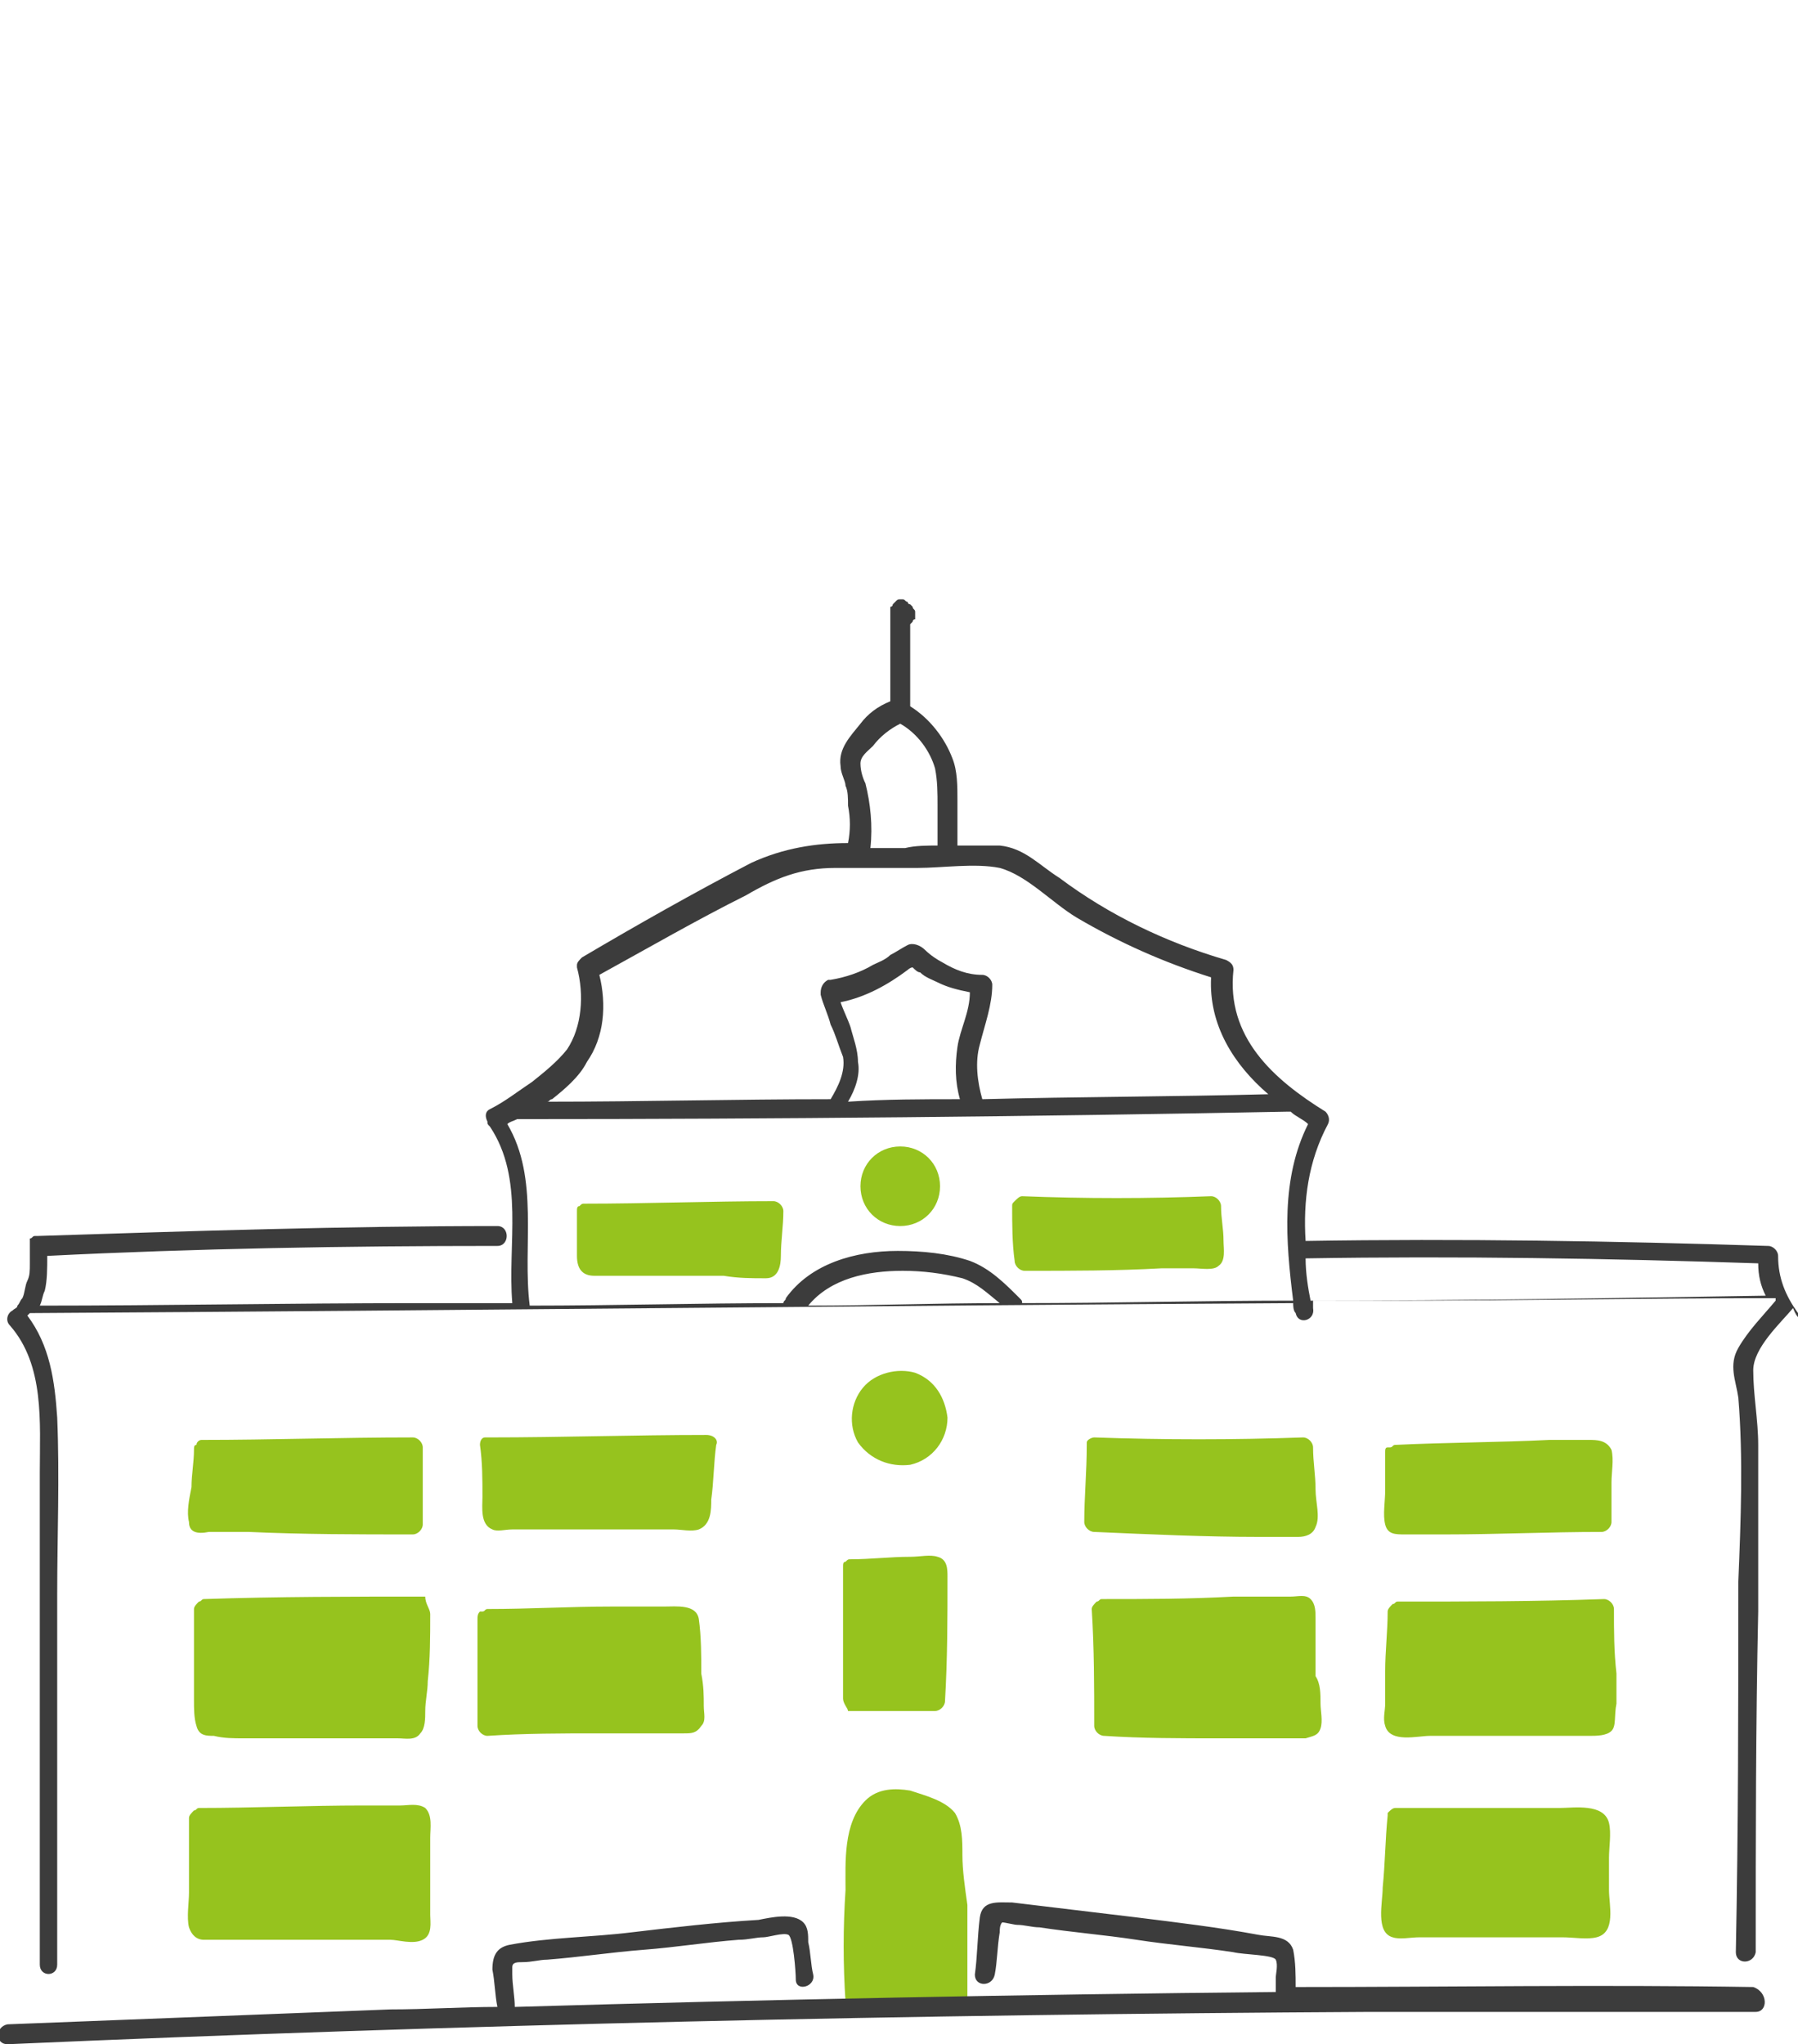 <?xml version="1.0" encoding="utf-8"?>
<!-- Generator: Adobe Illustrator 24.3.0, SVG Export Plug-In . SVG Version: 6.00 Build 0)  -->
<svg version="1.1" xmlns="http://www.w3.org/2000/svg" xmlns:xlink="http://www.w3.org/1999/xlink" x="0px" y="0px"
	 viewBox="0 0 72.3 82.2" style="enable-background:new 0 0 72.3 82.2;" xml:space="preserve">
<style type="text/css">
	.st0{display:none;}
	.st1{display:inline;}
	.st2{fill:#96C31E;stroke:#96C31E;stroke-width:0.15;stroke-miterlimit:10;}
	.st3{fill:#96C31E;}
	.st4{fill:#3C3C3C;}
</style>
<g id="Pfade" class="st0">
</g>
<g id="vektorisiert">
	<path class="st3" d="M37.8,47.7c0,0.9-0.7,1.6-1.6,1.6s-1.6-0.7-1.6-1.6s0.7-1.6,1.6-1.6S37.8,46.8,37.8,47.7z M38.7,74.6
		c0-0.6,0-1.2-0.3-1.7c-0.4-0.5-1.2-0.7-1.8-0.9c-0.6-0.1-1.3-0.1-1.8,0.4C33.9,73.3,34,74.9,34,76c-0.1,1.5-0.1,3,0,4.5
		c0,0.5,0.8,0.5,0.8,0c0,0,0,0,0,0l3.3,0c0,0.5,0.7,0.5,0.8,0c0-1.3,0-2.6,0-3.9C38.8,75.9,38.7,75.2,38.7,74.6z M31.5,48.7
		c0,0.6-0.1,1.2-0.1,1.8c0,0.4-0.1,0.9-0.6,0.9c-0.6,0-1.1,0-1.7-0.1c-0.6,0-1.1,0-1.7,0c-1.2,0-2.3,0-3.5,0c-0.5,0-0.7-0.3-0.7-0.8
		c0-0.6,0-1.2,0-1.8c0-0.1,0-0.2,0.1-0.2c0,0,0,0,0,0c0,0,0,0,0,0c0.1-0.1,0.1-0.1,0.2-0.1c2.5,0,5.1-0.1,7.6-0.1
		C31.3,48.3,31.5,48.5,31.5,48.7z M46.7,51c-1.8,0.1-3.6,0.1-5.5,0.1c-0.2,0-0.4-0.2-0.4-0.4c-0.1-0.7-0.1-1.5-0.1-2.2
		c0-0.1,0-0.1,0.1-0.2c0.1-0.1,0.2-0.2,0.3-0.2c2.5,0.1,5.1,0.1,7.6,0c0.2,0,0.4,0.2,0.4,0.4c0,0.5,0.1,0.9,0.1,1.4
		c0,0.3,0.1,0.8-0.2,1C48.8,51.1,48.3,51,48,51C47.6,51,47.2,51,46.7,51z M7.6,61.2c-0.1-0.4,0-0.9,0.1-1.4c0-0.5,0.1-1,0.1-1.5
		c0-0.1,0-0.2,0.1-0.2c0,0,0,0,0,0c0,0,0,0,0,0C7.9,58,8,57.9,8.1,57.9c2.8,0,5.6-0.1,8.5-0.1c0.2,0,0.4,0.2,0.4,0.4
		c0,1,0,2.1,0,3.1c0,0.2-0.2,0.4-0.4,0.4c-2.2,0-4.4,0-6.6-0.1c-0.5,0-1.1,0-1.6,0C7.9,61.7,7.6,61.6,7.6,61.2z M28.8,58.1
		c-0.1,0.7-0.1,1.5-0.2,2.2c0,0.4,0,1-0.5,1.2c-0.3,0.1-0.7,0-1,0c-0.4,0-0.7,0-1.1,0c-0.7,0-1.4,0-2.1,0c-0.7,0-1.4,0-2.2,0
		c-0.4,0-0.7,0-1.1,0c-0.3,0-0.6,0.1-0.8,0c-0.5-0.2-0.4-0.9-0.4-1.3c0-0.7,0-1.4-0.1-2.1c0-0.2,0.1-0.3,0.2-0.3c0,0,0.1,0,0.2,0
		c2.9,0,5.8-0.1,8.7-0.1C28.7,57.7,28.9,57.9,28.8,58.1z M44,61.6c-0.2,0-0.4-0.2-0.4-0.4c0-1,0.1-2,0.1-3.1c0,0,0-0.1,0-0.1
		c0,0,0,0,0,0c0,0,0,0,0,0c0-0.1,0.2-0.2,0.3-0.2c2.8,0.1,5.6,0.1,8.4,0c0.2,0,0.4,0.2,0.4,0.4c0,0.6,0.1,1.1,0.1,1.7
		c0,0.5,0.2,1.1,0,1.5c-0.1,0.3-0.4,0.4-0.7,0.4c-0.5,0-1.1,0-1.6,0C48.5,61.8,46.3,61.7,44,61.6z M55.7,61.3c-0.1-0.4,0-0.9,0-1.4
		c0-0.5,0-1,0-1.5c0-0.1,0-0.2,0.1-0.2c0,0,0,0,0,0c0,0,0,0,0.1,0c0.1,0,0.1-0.1,0.2-0.1c2.1-0.1,4.2-0.1,6.2-0.2c0.5,0,1,0,1.6,0
		c0.3,0,0.7,0,0.9,0.4c0.1,0.4,0,0.9,0,1.3c0,0.5,0,1,0,1.6c0,0.2-0.2,0.4-0.4,0.4c-2.1,0-4.2,0.1-6.3,0.1c-0.5,0-1.1,0-1.6,0
		C56.1,61.7,55.8,61.7,55.7,61.3z M17.3,64.9c0,0.9,0,1.8-0.1,2.7c0,0.4-0.1,0.8-0.1,1.2c0,0.3,0,0.7-0.2,0.9
		c-0.2,0.3-0.6,0.2-0.9,0.2c-0.4,0-0.8,0-1.2,0c-0.8,0-1.7,0-2.5,0c-0.8,0-1.7,0-2.5,0c-0.4,0-0.8,0-1.2-0.1c-0.3,0-0.6,0-0.7-0.4
		c-0.1-0.3-0.1-0.7-0.1-1c0-0.4,0-0.8,0-1.2c0-0.8,0-1.6,0-2.5c0-0.1,0.1-0.2,0.2-0.3c0.1,0,0.1-0.1,0.2-0.1c3-0.1,5.9-0.1,8.9-0.1
		C17.1,64.5,17.3,64.7,17.3,64.9z M28.3,68.6c0,0.3,0.1,0.6-0.1,0.8c-0.2,0.3-0.4,0.3-0.7,0.3c-0.4,0-0.7,0-1.1,0
		c-0.8,0-1.5,0-2.3,0c-1.5,0-3,0-4.5,0.1c-0.2,0-0.4-0.2-0.4-0.4c0-1.4,0-2.9,0-4.3c0-0.1,0-0.2,0.1-0.3c0,0,0,0,0,0c0,0,0,0,0.1,0
		c0.1,0,0.1-0.1,0.2-0.1c1.7,0,3.3-0.1,5-0.1c0.7,0,1.4,0,2.1,0c0.5,0,1.3-0.1,1.4,0.5c0.1,0.7,0.1,1.5,0.1,2.2
		C28.3,67.8,28.3,68.2,28.3,68.6z M53.1,68.5c0,0.3,0.1,0.7,0,1c-0.1,0.3-0.3,0.3-0.6,0.4c-0.4,0-0.8,0-1.2,0c-0.8,0-1.5,0-2.3,0
		c-1.5,0-3.1,0-4.6-0.1c-0.2,0-0.4-0.2-0.4-0.4c0-1.6,0-3.1-0.1-4.7c0-0.1,0.1-0.2,0.2-0.3c0.1,0,0.1-0.1,0.2-0.1
		c1.8,0,3.5,0,5.3-0.1c0.8,0,1.5,0,2.3,0c0.3,0,0.6-0.1,0.8,0.1c0.2,0.2,0.2,0.5,0.2,0.8c0,0.8,0,1.5,0,2.3
		C53.1,67.7,53.1,68.1,53.1,68.5z M64.8,69.6c-0.2,0.2-0.6,0.2-0.9,0.2c-0.4,0-0.8,0-1.3,0c-0.8,0-1.7,0-2.5,0c-0.9,0-1.7,0-2.6,0
		c-0.5,0-1.6,0.3-1.8-0.4c-0.1-0.3,0-0.6,0-0.9c0-0.4,0-0.8,0-1.3c0-0.8,0.1-1.6,0.1-2.4c0-0.1,0.1-0.2,0.2-0.3
		c0.1,0,0.1-0.1,0.2-0.1c2.8,0,5.5,0,8.3-0.1c0.2,0,0.4,0.2,0.4,0.4c0,0.9,0,1.7,0.1,2.6c0,0.4,0,0.8,0,1.2
		C64.9,69,65,69.4,64.8,69.6z M17.1,72.7c0.3,0.3,0.2,0.8,0.2,1.2c0,0.5,0,1,0,1.5c0,0.5,0,1.1,0,1.6c0,0.3,0.1,0.8-0.3,1
		C16.6,78.2,16,78,15.7,78c-0.5,0-0.9,0-1.4,0c-1,0-2,0-3,0c-0.5,0-1.1,0-1.6,0c-0.5,0-1,0-1.5,0c-0.3,0-0.5-0.2-0.6-0.5
		c-0.1-0.4,0-1,0-1.4c0-1,0-2,0-3c0-0.1,0.1-0.2,0.2-0.3c0.1,0,0.1-0.1,0.2-0.1c2.2,0,4.4-0.1,6.6-0.1c0.5,0,1,0,1.5,0
		C16.4,72.6,16.8,72.5,17.1,72.7z M64.7,76c0,0.6,0.3,1.7-0.5,1.9c-0.4,0.1-0.9,0-1.4,0c-0.4,0-0.9,0-1.3,0c-1,0-2,0-2.9,0
		c-0.5,0-1,0-1.5,0c-0.4,0-0.8,0.1-1.1,0c-0.7-0.2-0.4-1.4-0.4-2c0.1-1,0.1-1.9,0.2-2.9c0,0,0-0.1,0-0.1c0,0,0,0,0,0c0,0,0,0,0,0
		c0.1-0.1,0.2-0.2,0.3-0.2c2.2,0,4.4,0,6.6,0c0.6,0,1.8-0.2,2,0.6c0.1,0.4,0,1,0,1.4C64.7,75.1,64.7,75.5,64.7,76z M34.5,58
		c-0.4-0.7-0.3-1.6,0.2-2.2c0.5-0.6,1.4-0.8,2.1-0.6c0.8,0.3,1.2,1,1.3,1.8c0,0.9-0.6,1.7-1.5,1.9C35.8,59,35,58.7,34.5,58z
		 M33.9,68.3c0-1.8,0-3.5,0-5.3c0-0.1,0-0.2,0.1-0.2c0,0,0,0,0,0c0,0,0,0,0,0c0.1-0.1,0.1-0.1,0.2-0.1c0.8,0,1.6-0.1,2.4-0.1
		c0.4,0,0.8-0.1,1.1,0c0.4,0.1,0.4,0.5,0.4,0.8c0,1.7,0,3.3-0.1,5c0,0.2-0.2,0.4-0.4,0.4c-1.2,0-2.3,0-3.5,0
		C34.1,68.7,33.9,68.5,33.9,68.3z"/>
	<path class="st4" d="M72.3,52.8c-0.5-0.7-0.8-1.4-0.8-2.3c0-0.2-0.2-0.4-0.4-0.4c-6.2-0.2-12.4-0.3-18.6-0.2
		c-0.1-1.6,0.1-3.2,0.9-4.7c0.1-0.2,0-0.4-0.1-0.5c-2.1-1.3-4-3-3.7-5.7c0-0.2-0.1-0.3-0.3-0.4c-2.4-0.7-4.7-1.8-6.7-3.3
		c-0.8-0.5-1.4-1.2-2.4-1.3C39.6,34,39,34,38.5,34c0-0.6,0-1.2,0-1.8c0-0.6,0-1.2-0.2-1.7c-0.3-0.8-0.9-1.6-1.7-2.1
		c0-1.1,0-2.2,0-3.2c0,0,0-0.1,0-0.1c0,0,0,0,0,0c0,0,0.1-0.1,0.1-0.1c0,0,0-0.1,0.1-0.1c0,0,0,0,0,0c0-0.1,0-0.2,0-0.3
		c0-0.1-0.1-0.1-0.1-0.2c0,0-0.1-0.1-0.1-0.1c0,0,0,0,0,0c0,0,0,0,0,0c0,0-0.1,0-0.1-0.1c-0.1,0-0.1-0.1-0.2-0.1c0,0-0.1,0-0.1,0
		c-0.1,0-0.1,0-0.2,0.1c0,0-0.1,0.1-0.1,0.1c0,0,0,0,0,0c0,0,0,0.1-0.1,0.1c0,0,0,0.1,0,0.1c0,0.1,0,0.1,0,0.2c0,0,0,0,0,0
		c0,0.1,0,0.2,0,0.3c0,1.1,0,2.1,0,3.2c-0.5,0.2-0.9,0.5-1.2,0.9c-0.4,0.5-0.9,1-0.8,1.7c0,0.3,0.2,0.6,0.2,0.8
		c0.1,0.2,0.1,0.5,0.1,0.8c0.1,0.5,0.1,1,0,1.5c-1.3,0-2.6,0.2-3.9,0.8c-2.3,1.2-4.6,2.5-6.8,3.8c-0.1,0.1-0.2,0.2-0.2,0.3
		c0,0,0,0,0,0c0,0,0,0.1,0,0.1c0,0,0,0,0,0c0.3,1.1,0.2,2.4-0.4,3.3c-0.4,0.5-0.9,0.9-1.4,1.3c-0.6,0.4-1.1,0.8-1.7,1.1
		c-0.2,0.1-0.2,0.3-0.1,0.5c0,0.1,0,0.1,0.1,0.2c1.4,2.1,0.7,4.7,0.9,7.1c-1.3,0-2.6,0-3.9,0c-5,0-10.1,0.1-15.1,0.1
		c0.1-0.2,0.1-0.4,0.2-0.6c0.1-0.4,0.1-0.9,0.1-1.4c6-0.3,12-0.4,18.1-0.4c0.5,0,0.5-0.8,0-0.8c-6.2,0-12.3,0.2-18.5,0.4
		c0,0,0,0,0,0c0,0,0,0-0.1,0c0,0,0,0,0,0c-0.1,0-0.1,0.1-0.2,0.1c0,0,0,0,0,0.1c0,0.1,0,0.1,0,0.2c0,0,0,0,0,0c0,0,0,0.1,0,0.1
		c0,0,0,0,0,0c0,0,0,0,0,0c0,0.1,0,0.1,0,0.2c0,0.1,0,0.3,0,0.4c0,0.3,0,0.5-0.1,0.7c-0.1,0.2-0.1,0.5-0.2,0.7
		c-0.1,0.1-0.1,0.2-0.2,0.3c0,0.1-0.1,0.1-0.2,0.2c-0.2,0.1-0.3,0.4-0.1,0.6c1.4,1.6,1.2,3.9,1.2,5.9c0,2.1,0,4.3,0,6.4
		c0,4.5,0,8.9,0,13.4c0,0.5,0.7,0.5,0.7,0c0-5,0-9.9,0-14.9c0-2.3,0.1-4.7,0-7.1c-0.1-1.5-0.3-2.9-1.2-4.1c0,0,0.1-0.1,0.1-0.1
		c0,0,0.1,0,0.1,0c16.9-0.1,33.8-0.3,50.7-0.4c0,0.1,0,0.3,0.1,0.4c0.1,0.5,0.8,0.3,0.7-0.2c0-0.1,0-0.2,0-0.3c1,0,2.1,0,3.1,0
		c5.1,0,10.3-0.1,15.4-0.1c0,0,0.1,0,0.1,0c0,0,0,0,0,0.1c-0.5,0.6-1.1,1.2-1.5,1.9c-0.4,0.7-0.1,1.3,0,2c0.2,2.4,0.1,5,0,7.4
		c0,5,0,9.9-0.1,14.9c0,0.5,0.7,0.5,0.8,0c0-4.6,0-9.1,0.1-13.7c0-2.2,0-4.5,0-6.7c0-1-0.2-2-0.2-3c0-0.9,1.1-1.9,1.6-2.5
		c0,0,0,0,0,0C72.3,53.1,72.4,53,72.3,52.8z M35.1,30c0.3-0.4,0.7-0.7,1.1-0.9c0.7,0.4,1.2,1.1,1.4,1.8c0.1,0.5,0.1,1,0.1,1.5
		c0,0.5,0,1.1,0,1.6c-0.4,0-0.9,0-1.3,0.1c-0.5,0-0.9,0-1.4,0c0.1-0.9,0-1.8-0.2-2.6c-0.1-0.2-0.2-0.5-0.2-0.8
		C34.6,30.4,34.9,30.2,35.1,30z M23.6,42.7c0.7-1,0.8-2.3,0.5-3.5c2-1.1,3.9-2.2,5.9-3.2c1.2-0.7,2.2-1.1,3.6-1.1c1.1,0,2.2,0,3.3,0
		c1,0,2.3-0.2,3.3,0c1.1,0.3,2.1,1.4,3.1,2c1.7,1,3.5,1.8,5.4,2.4c-0.1,1.9,0.9,3.5,2.3,4.7c-3.8,0.1-7.7,0.1-11.5,0.2
		c-0.2-0.7-0.3-1.5-0.1-2.2c0.2-0.8,0.5-1.6,0.5-2.4c0-0.2-0.2-0.4-0.4-0.4c-0.6,0-1.1-0.2-1.6-0.5c-0.2-0.1-0.5-0.3-0.7-0.5
		c-0.2-0.2-0.5-0.3-0.7-0.2c-0.2,0.1-0.5,0.3-0.7,0.4c-0.2,0.2-0.5,0.3-0.7,0.4c-0.5,0.3-1.1,0.5-1.7,0.6c0,0,0,0,0,0c0,0,0,0-0.1,0
		c-0.2,0.1-0.3,0.3-0.3,0.5c0,0,0,0,0,0.1c0,0,0,0,0,0c0.1,0.4,0.3,0.8,0.4,1.2c0.2,0.4,0.3,0.8,0.5,1.3c0.1,0.6-0.2,1.2-0.5,1.7
		c-3.8,0-7.6,0.1-11.4,0.1c0.1,0,0.1-0.1,0.2-0.1C22.7,43.8,23.3,43.3,23.6,42.7z M34.2,41.3c-0.1-0.3-0.3-0.7-0.4-1
		c1-0.2,1.9-0.7,2.7-1.3c0,0,0.1-0.1,0.2-0.1c0,0,0,0,0,0c0,0,0,0,0,0c0.1,0.1,0.2,0.2,0.3,0.2c0.2,0.2,0.5,0.3,0.7,0.4
		c0.4,0.2,0.8,0.3,1.3,0.4c0,0.8-0.4,1.5-0.5,2.2c-0.1,0.7-0.1,1.4,0.1,2.1c-1.5,0-3,0-4.5,0.1c0.3-0.5,0.5-1.1,0.4-1.6
		C34.5,42.2,34.3,41.7,34.2,41.3z M32.5,52.5c0.9-1.1,2.4-1.4,3.8-1.4c0.8,0,1.6,0.1,2.4,0.3c0.6,0.2,1,0.6,1.5,1
		C37.6,52.4,35.1,52.5,32.5,52.5z M41.1,52.4c0-0.1,0-0.1-0.1-0.2c-0.6-0.6-1.2-1.2-2-1.5c-0.9-0.3-1.9-0.4-2.9-0.4
		c-1.7,0-3.5,0.5-4.5,1.9c0,0.1-0.1,0.1-0.1,0.2c-3.4,0-6.8,0.1-10.2,0.1c-0.3-2.4,0.4-5.1-0.9-7.3c0.1-0.1,0.2-0.1,0.4-0.2
		c0,0,0,0,0.1,0c10.3,0,20.6-0.1,30.9-0.3c0,0,0.1,0,0.1,0c0.2,0.2,0.5,0.3,0.7,0.5c-1.1,2.2-0.9,4.7-0.6,7.1
		C48.3,52.3,44.7,52.4,41.1,52.4z M52.7,52.3c-0.1-0.5-0.2-1.1-0.2-1.7c6.1-0.1,12.2,0,18.2,0.2c0,0.5,0.1,0.9,0.3,1.3
		C64.9,52.2,58.8,52.3,52.7,52.3z M70.6,80.9c-5.2,0-10.3,0-15.5,0c-18.3,0.1-36.6,0.5-54.8,1.3c-0.5,0-0.5-0.7,0-0.8
		c5.1-0.2,10.3-0.4,15.4-0.6c1.4,0,2.9-0.1,4.3-0.1c-0.1-0.5-0.1-1-0.2-1.5c0-0.6,0.2-0.9,0.7-1c1.6-0.3,3.3-0.3,4.9-0.5
		c1.7-0.2,3.4-0.4,5.1-0.5c0.5-0.1,1.4-0.3,1.8,0.1c0.2,0.2,0.2,0.5,0.2,0.8c0.1,0.4,0.1,0.9,0.2,1.3c0.1,0.5-0.7,0.7-0.7,0.2
		c0-0.3-0.1-1.7-0.3-1.8c-0.2-0.1-0.8,0.1-1,0.1c-0.3,0-0.6,0.1-1,0.1c-1.3,0.1-2.5,0.3-3.8,0.4c-1.3,0.1-2.6,0.3-3.9,0.4
		c-0.3,0-0.6,0.1-1,0.1c-0.2,0-0.4,0-0.4,0.2c0,0.1,0,0.2,0,0.3c0,0.4,0.1,0.9,0.1,1.3c0,0,0,0,0,0c10.2-0.3,20.4-0.5,30.6-0.6
		c0-0.2,0-0.4,0-0.6c0-0.1,0.1-0.5,0-0.7c-0.1-0.2-1.3-0.2-1.7-0.3c-1.3-0.2-2.6-0.3-3.9-0.5c-1.3-0.2-2.6-0.3-3.9-0.5
		c-0.3,0-0.6-0.1-0.9-0.1c-0.1,0-0.5-0.1-0.6-0.1c-0.1,0.1-0.1,0.3-0.1,0.4c-0.1,0.6-0.1,1.2-0.2,1.7c-0.1,0.5-0.8,0.5-0.8,0
		c0.1-0.7,0.1-1.5,0.2-2.3c0.1-0.7,0.7-0.6,1.3-0.6c1.7,0.2,3.3,0.4,5,0.6c1.6,0.2,3.3,0.4,4.9,0.7c0.5,0.1,1.2,0,1.4,0.6
		c0.1,0.5,0.1,1,0.1,1.5c6.1,0,12.3-0.1,18.4,0C71.1,80.1,71.1,80.9,70.6,80.9z"/>
</g>
</svg>
